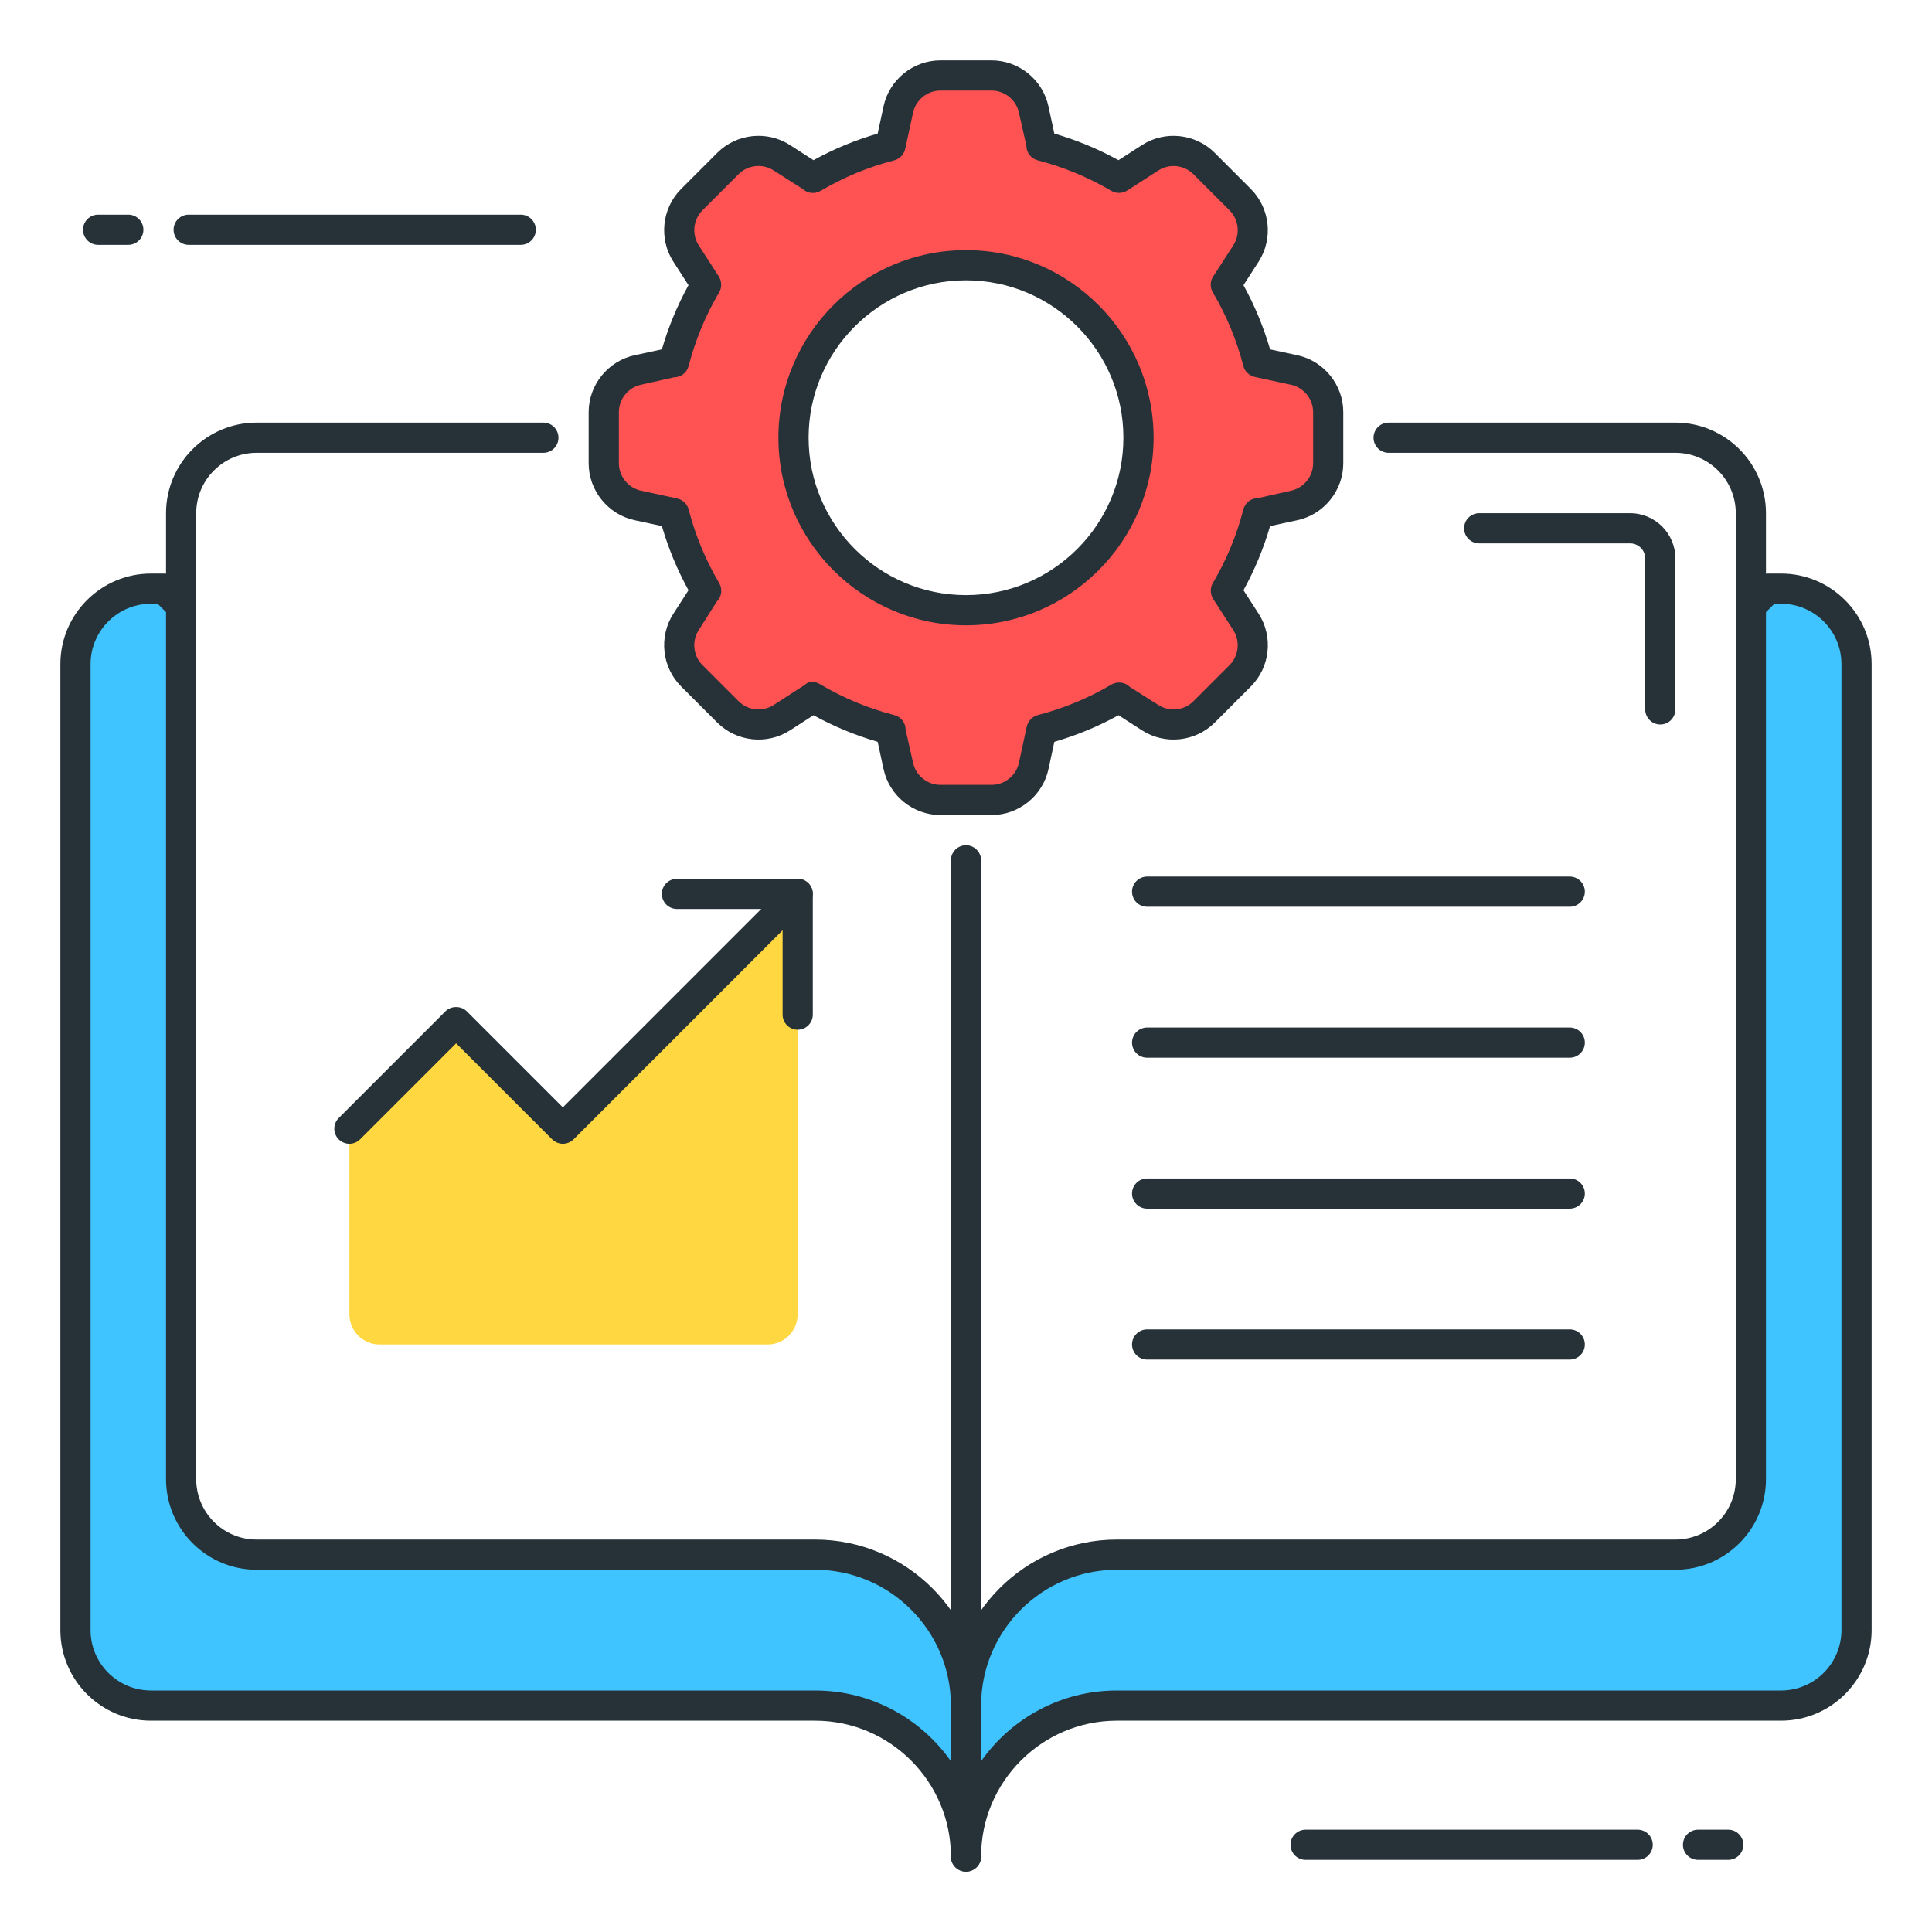<?xml version="1.0" encoding="utf-8"?>
<!-- Generator: Adobe Illustrator 21.1.0, SVG Export Plug-In . SVG Version: 6.00 Build 0)  -->
<svg version="1.1" id="Icon_Set" xmlns="http://www.w3.org/2000/svg" xmlns:xlink="http://www.w3.org/1999/xlink" x="0px" y="0px"
	 viewBox="0 0 64 64" style="enable-background:new 0 0 64 64;" xml:space="preserve">
<style type="text/css">
	.st0{fill:#263238;}
	.st1{fill:#FFD740;}
	.st2{fill:#FF5252;}
	.st3{fill:#40C4FF;}
	.st4{fill:#4DB6AC;}
	.st5{fill:#FFFFFF;}
	.st6{fill:#FFD345;}
</style>
<g>
	<g>
		<path class="st0" d="M57.25,61.611h-1c-0.276,0-0.5-0.224-0.5-0.5s0.224-0.5,0.5-0.5h1c0.276,0,0.5,0.224,0.5,0.5
			S57.526,61.611,57.25,61.611z"/>
	</g>
	<g>
		<path class="st0" d="M54.25,61.611h-11c-0.276,0-0.5-0.224-0.5-0.5s0.224-0.5,0.5-0.5h11c0.276,0,0.5,0.224,0.5,0.5
			S54.526,61.611,54.25,61.611z"/>
	</g>
	<g>
		<path class="st0" d="M4.25,8.111h-1c-0.276,0-0.5-0.224-0.5-0.5s0.224-0.5,0.5-0.5h1c0.276,0,0.5,0.224,0.5,0.5
			S4.526,8.111,4.25,8.111z"/>
	</g>
	<g>
		<path class="st0" d="M17.25,8.111h-11c-0.276,0-0.5-0.224-0.5-0.5s0.224-0.5,0.5-0.5h11c0.276,0,0.5,0.224,0.5,0.5
			S17.526,8.111,17.25,8.111z"/>
	</g>
	<g>
		<path class="st3" d="M59,19.5h-0.429L58,20.071V49c0,1.381-1.119,2.5-2.5,2.5H37c-2.761,0-5,2.239-5,5v5c0-2.761,2.239-5,5-5h22
			c1.381,0,2.5-1.119,2.5-2.5V22C61.5,20.619,60.381,19.5,59,19.5z"/>
		<path class="st0" d="M32,62c-0.276,0-0.5-0.224-0.5-0.5v-5c0-3.033,2.467-5.5,5.5-5.5h18.5c1.103,0,2-0.897,2-2V20.071
			c0-0.133,0.053-0.26,0.146-0.354l0.571-0.571C58.311,19.053,58.438,19,58.571,19H59c1.654,0,3,1.346,3,3v32c0,1.654-1.346,3-3,3
			H37c-2.481,0-4.5,2.019-4.5,4.5C32.5,61.776,32.276,62,32,62z M37,52c-2.481,0-4.5,2.019-4.5,4.5v1.841
			C33.496,56.926,35.142,56,37,56h22c1.103,0,2-0.897,2-2V22c0-1.103-0.897-2-2-2h-0.222L58.5,20.278V49c0,1.654-1.346,3-3,3H37z"/>
	</g>
	<g>
		<path class="st3" d="M5,19.5h0.429L6,20.071V49c0,1.381,1.119,2.5,2.5,2.5H27c2.761,0,5,2.239,5,5v5c0-2.761-2.239-5-5-5H5
			c-1.381,0-2.5-1.119-2.5-2.5V22C2.5,20.619,3.619,19.5,5,19.5z"/>
		<path class="st0" d="M32,62c-0.276,0-0.5-0.224-0.5-0.5c0-2.481-2.019-4.5-4.5-4.5H5c-1.654,0-3-1.346-3-3V22c0-1.654,1.346-3,3-3
			h0.429c0.133,0,0.26,0.053,0.354,0.146l0.571,0.571C6.447,19.811,6.5,19.938,6.5,20.071V49c0,1.103,0.897,2,2,2H27
			c3.033,0,5.5,2.467,5.5,5.5v5C32.5,61.776,32.276,62,32,62z M5,20c-1.103,0-2,0.897-2,2v32c0,1.103,0.897,2,2,2h22
			c1.858,0,3.504,0.926,4.5,2.341V56.5c0-2.481-2.019-4.5-4.5-4.5H8.5c-1.654,0-3-1.346-3-3V20.278L5.222,20H5z"/>
	</g>
	<g>
		<path class="st0" d="M32,57c-0.276,0-0.5-0.224-0.5-0.5v-28c0-0.276,0.224-0.5,0.5-0.5s0.5,0.224,0.5,0.5v28
			C32.5,56.776,32.276,57,32,57z"/>
	</g>
	<g>
		<path class="st0" d="M58,20.571c-0.276,0-0.5-0.224-0.5-0.5V17c0-1.103-0.897-2-2-2H46c-0.276,0-0.5-0.224-0.5-0.5
			S45.724,14,46,14h9.5c1.654,0,3,1.346,3,3v3.071C58.5,20.347,58.276,20.571,58,20.571z"/>
	</g>
	<g>
		<path class="st0" d="M6,20.571c-0.276,0-0.5-0.224-0.5-0.5V17c0-1.654,1.346-3,3-3H18c0.276,0,0.5,0.224,0.5,0.5S18.276,15,18,15
			H8.5c-1.103,0-2,0.897-2,2v3.071C6.5,20.347,6.276,20.571,6,20.571z"/>
	</g>
	<g>
		<path class="st0" d="M52,30.038H38c-0.276,0-0.5-0.224-0.5-0.5s0.224-0.5,0.5-0.5h14c0.276,0,0.5,0.224,0.5,0.5
			S52.276,30.038,52,30.038z"/>
	</g>
	<g>
		<path class="st0" d="M52,35.038H38c-0.276,0-0.5-0.224-0.5-0.5s0.224-0.5,0.5-0.5h14c0.276,0,0.5,0.224,0.5,0.5
			S52.276,35.038,52,35.038z"/>
	</g>
	<g>
		<path class="st0" d="M52,40.038H38c-0.276,0-0.5-0.224-0.5-0.5s0.224-0.5,0.5-0.5h14c0.276,0,0.5,0.224,0.5,0.5
			S52.276,40.038,52,40.038z"/>
	</g>
	<g>
		<path class="st0" d="M52,45.038H38c-0.276,0-0.5-0.224-0.5-0.5s0.224-0.5,0.5-0.5h14c0.276,0,0.5,0.224,0.5,0.5
			S52.276,45.038,52,45.038z"/>
	</g>
	<g>
		<path class="st2" d="M42.873,12.257L41.684,12h-0.011c-0.23-0.893-0.586-1.757-1.066-2.572l0.008-0.008l0.659-1.023
			c0.365-0.565,0.285-1.309-0.19-1.784l-1.198-1.198c-0.476-0.476-1.219-0.555-1.784-0.19l-1.023,0.66l-0.008,0.008
			c-0.814-0.48-1.679-0.836-2.572-1.066V4.817l-0.257-1.189C34.101,2.969,33.52,2.5,32.847,2.5h-1.694
			c-0.673,0-1.254,0.469-1.396,1.127L29.5,4.817v0.011c-0.893,0.23-1.758,0.586-2.572,1.066l-0.008-0.008l-1.023-0.66
			c-0.565-0.365-1.309-0.285-1.784,0.19l-1.198,1.198c-0.476,0.476-0.555,1.219-0.19,1.784l0.66,1.023l0.008,0.008
			c-0.48,0.814-0.836,1.679-1.066,2.572h-0.01l-1.189,0.257C20.47,12.399,20,12.98,20,13.653v1.694c0,0.673,0.469,1.254,1.127,1.396
			L22.317,17h0.01c0.23,0.893,0.586,1.757,1.066,2.571h0l-0.008,0.008l-0.659,1.022c-0.365,0.565-0.285,1.309,0.19,1.785
			l1.198,1.198c0.476,0.476,1.219,0.555,1.784,0.19l1.023-0.66l0.008-0.008v0c0.814,0.48,1.679,0.836,2.572,1.066v0.01l0.257,1.189
			c0.142,0.658,0.724,1.127,1.396,1.127h1.694c0.673,0,1.254-0.47,1.396-1.127l0.257-1.189v-0.01
			c0.893-0.23,1.758-0.586,2.572-1.066l0.008,0.008l1.023,0.66c0.565,0.365,1.309,0.285,1.784-0.19l1.198-1.198
			c0.476-0.476,0.555-1.219,0.19-1.785l-0.66-1.022l-0.008-0.008c0.48-0.814,0.836-1.679,1.066-2.571h0.011l1.189-0.257
			C43.531,16.601,44,16.02,44,15.347v-1.694C44,12.98,43.531,12.399,42.873,12.257z M32,20.214c-3.156,0-5.714-2.558-5.714-5.714
			S28.844,8.786,32,8.786c3.156,0,5.714,2.558,5.714,5.714S35.156,20.214,32,20.214z"/>
		<path class="st0" d="M32.847,27h-1.693c-0.902,0-1.695-0.64-1.885-1.522l-0.195-0.904c-0.738-0.214-1.451-0.509-2.126-0.881
			l-0.778,0.501c-0.759,0.49-1.771,0.381-2.409-0.257l-1.198-1.198c-0.638-0.637-0.746-1.65-0.257-2.409l0.501-0.778
			c-0.372-0.675-0.667-1.388-0.881-2.125l-0.904-0.195c-0.882-0.19-1.522-0.983-1.522-1.885v-1.694c0-0.901,0.64-1.694,1.522-1.885
			l0.904-0.195c0.214-0.738,0.509-1.451,0.881-2.126l-0.501-0.778c-0.489-0.758-0.381-1.771,0.257-2.409l1.198-1.198
			c0.638-0.638,1.651-0.747,2.409-0.257l0.778,0.501c0.675-0.372,1.388-0.667,2.126-0.881l0.195-0.904
			C29.458,2.64,30.251,2,31.153,2h1.693c0.903,0,1.695,0.64,1.885,1.522l0.195,0.903c0.738,0.214,1.451,0.509,2.126,0.881
			l0.778-0.501c0.758-0.489,1.771-0.382,2.409,0.257l1.197,1.198c0.638,0.637,0.746,1.65,0.257,2.409l-0.501,0.778
			c0.372,0.676,0.667,1.389,0.881,2.126l0.904,0.195l0,0c0.882,0.19,1.521,0.983,1.521,1.885v1.694c0,0.902-0.64,1.695-1.521,1.885
			l-0.904,0.195c-0.214,0.738-0.509,1.45-0.881,2.125l0.502,0.778c0.489,0.758,0.381,1.771-0.257,2.409l-1.197,1.198
			c-0.638,0.638-1.651,0.747-2.409,0.257l-0.778-0.501c-0.675,0.372-1.388,0.667-2.126,0.881l-0.195,0.904
			C34.542,26.36,33.749,27,32.847,27z M26.904,22.586c0.089,0,0.183,0.034,0.279,0.09c0.765,0.452,1.586,0.792,2.441,1.012
			C29.846,23.746,30,23.945,30,24.173l0.246,1.094C30.337,25.692,30.719,26,31.153,26h1.693c0.435,0,0.816-0.308,0.908-0.733
			l0.254-1.178c0.036-0.189,0.176-0.351,0.367-0.4c0.856-0.22,1.678-0.561,2.442-1.012c0.197-0.114,0.448-0.083,0.608,0.077
			l0.948,0.601c0.367,0.235,0.854,0.183,1.16-0.124l1.197-1.198c0.307-0.307,0.359-0.794,0.124-1.16l-0.653-1.012
			c-0.109-0.16-0.125-0.375-0.025-0.544c0.452-0.765,0.792-1.586,1.012-2.441c0.057-0.221,0.256-0.375,0.484-0.375l1.095-0.246
			c0.424-0.092,0.732-0.474,0.732-0.908v-1.694c0-0.434-0.308-0.815-0.732-0.907l-1.178-0.254c-0.19-0.036-0.352-0.176-0.401-0.367
			c-0.22-0.855-0.561-1.677-1.012-2.442c-0.107-0.181-0.088-0.407,0.041-0.567l0.637-0.988c0.236-0.365,0.184-0.853-0.124-1.16
			L39.533,5.77c-0.307-0.307-0.793-0.359-1.16-0.124l-1.012,0.653c-0.159,0.109-0.374,0.125-0.543,0.025
			c-0.764-0.451-1.586-0.792-2.442-1.012C34.154,5.254,34,5.055,34,4.827l-0.246-1.094C33.663,3.308,33.281,3,32.847,3h-1.693
			c-0.434,0-0.816,0.308-0.908,0.733L29.991,4.91c-0.036,0.19-0.176,0.352-0.367,0.401c-0.855,0.22-1.677,0.561-2.441,1.012
			c-0.191,0.113-0.435,0.086-0.597-0.066l-0.959-0.612c-0.365-0.235-0.853-0.183-1.16,0.124L23.27,6.967
			c-0.307,0.307-0.359,0.794-0.124,1.16l0.653,1.012c0.109,0.159,0.125,0.374,0.025,0.543c-0.451,0.764-0.792,1.586-1.012,2.442
			c-0.057,0.221-0.256,0.375-0.484,0.375l-1.094,0.246c-0.425,0.092-0.733,0.473-0.733,0.907v1.694c0,0.434,0.308,0.816,0.733,0.908
			l1.178,0.254c0.189,0.036,0.351,0.176,0.4,0.367c0.22,0.855,0.561,1.677,1.012,2.441c0.116,0.197,0.084,0.447-0.077,0.608
			l-0.601,0.948c-0.236,0.365-0.184,0.853,0.124,1.16l1.198,1.198c0.307,0.307,0.794,0.359,1.16,0.124l1.022-0.66
			C26.73,22.619,26.815,22.586,26.904,22.586z M32,20.714c-3.427,0-6.214-2.788-6.214-6.214S28.573,8.286,32,8.286
			s6.214,2.788,6.214,6.214S35.427,20.714,32,20.714z M32,9.286c-2.875,0-5.214,2.339-5.214,5.214s2.339,5.214,5.214,5.214
			s5.214-2.339,5.214-5.214S34.875,9.286,32,9.286z"/>
	</g>
	<g>
		<path class="st1" d="M26.425,29.611l-7.778,7.778l-3.536-3.536l-3.536,3.536v6.149c0,0.552,0.448,1,1,1l12.849,0
			c0.552,0,1-0.448,1-1L26.425,29.611"/>
	</g>
	<g>
		<path class="st0" d="M18.646,37.889c-0.128,0-0.256-0.049-0.354-0.146l-3.182-3.182l-3.182,3.182
			c-0.195,0.195-0.512,0.195-0.707,0s-0.195-0.512,0-0.707l3.535-3.536c0.188-0.188,0.52-0.188,0.707,0l3.182,3.182l7.425-7.425
			c0.195-0.195,0.512-0.195,0.707,0s0.195,0.512,0,0.707L19,37.743C18.902,37.84,18.774,37.889,18.646,37.889z"/>
	</g>
	<g>
		<path class="st0" d="M26.425,34.111c-0.276,0-0.5-0.224-0.5-0.5v-3.5h-3.5c-0.276,0-0.5-0.224-0.5-0.5s0.224-0.5,0.5-0.5h4
			c0.276,0,0.5,0.224,0.5,0.5v4C26.925,33.887,26.701,34.111,26.425,34.111z"/>
	</g>
	<g>
		<path class="st0" d="M55,24c-0.276,0-0.5-0.224-0.5-0.5v-5c0-0.276-0.224-0.5-0.5-0.5h-5c-0.276,0-0.5-0.224-0.5-0.5
			S48.724,17,49,17h5c0.827,0,1.5,0.673,1.5,1.5v5C55.5,23.776,55.276,24,55,24z"/>
	</g>
</g>
</svg>
